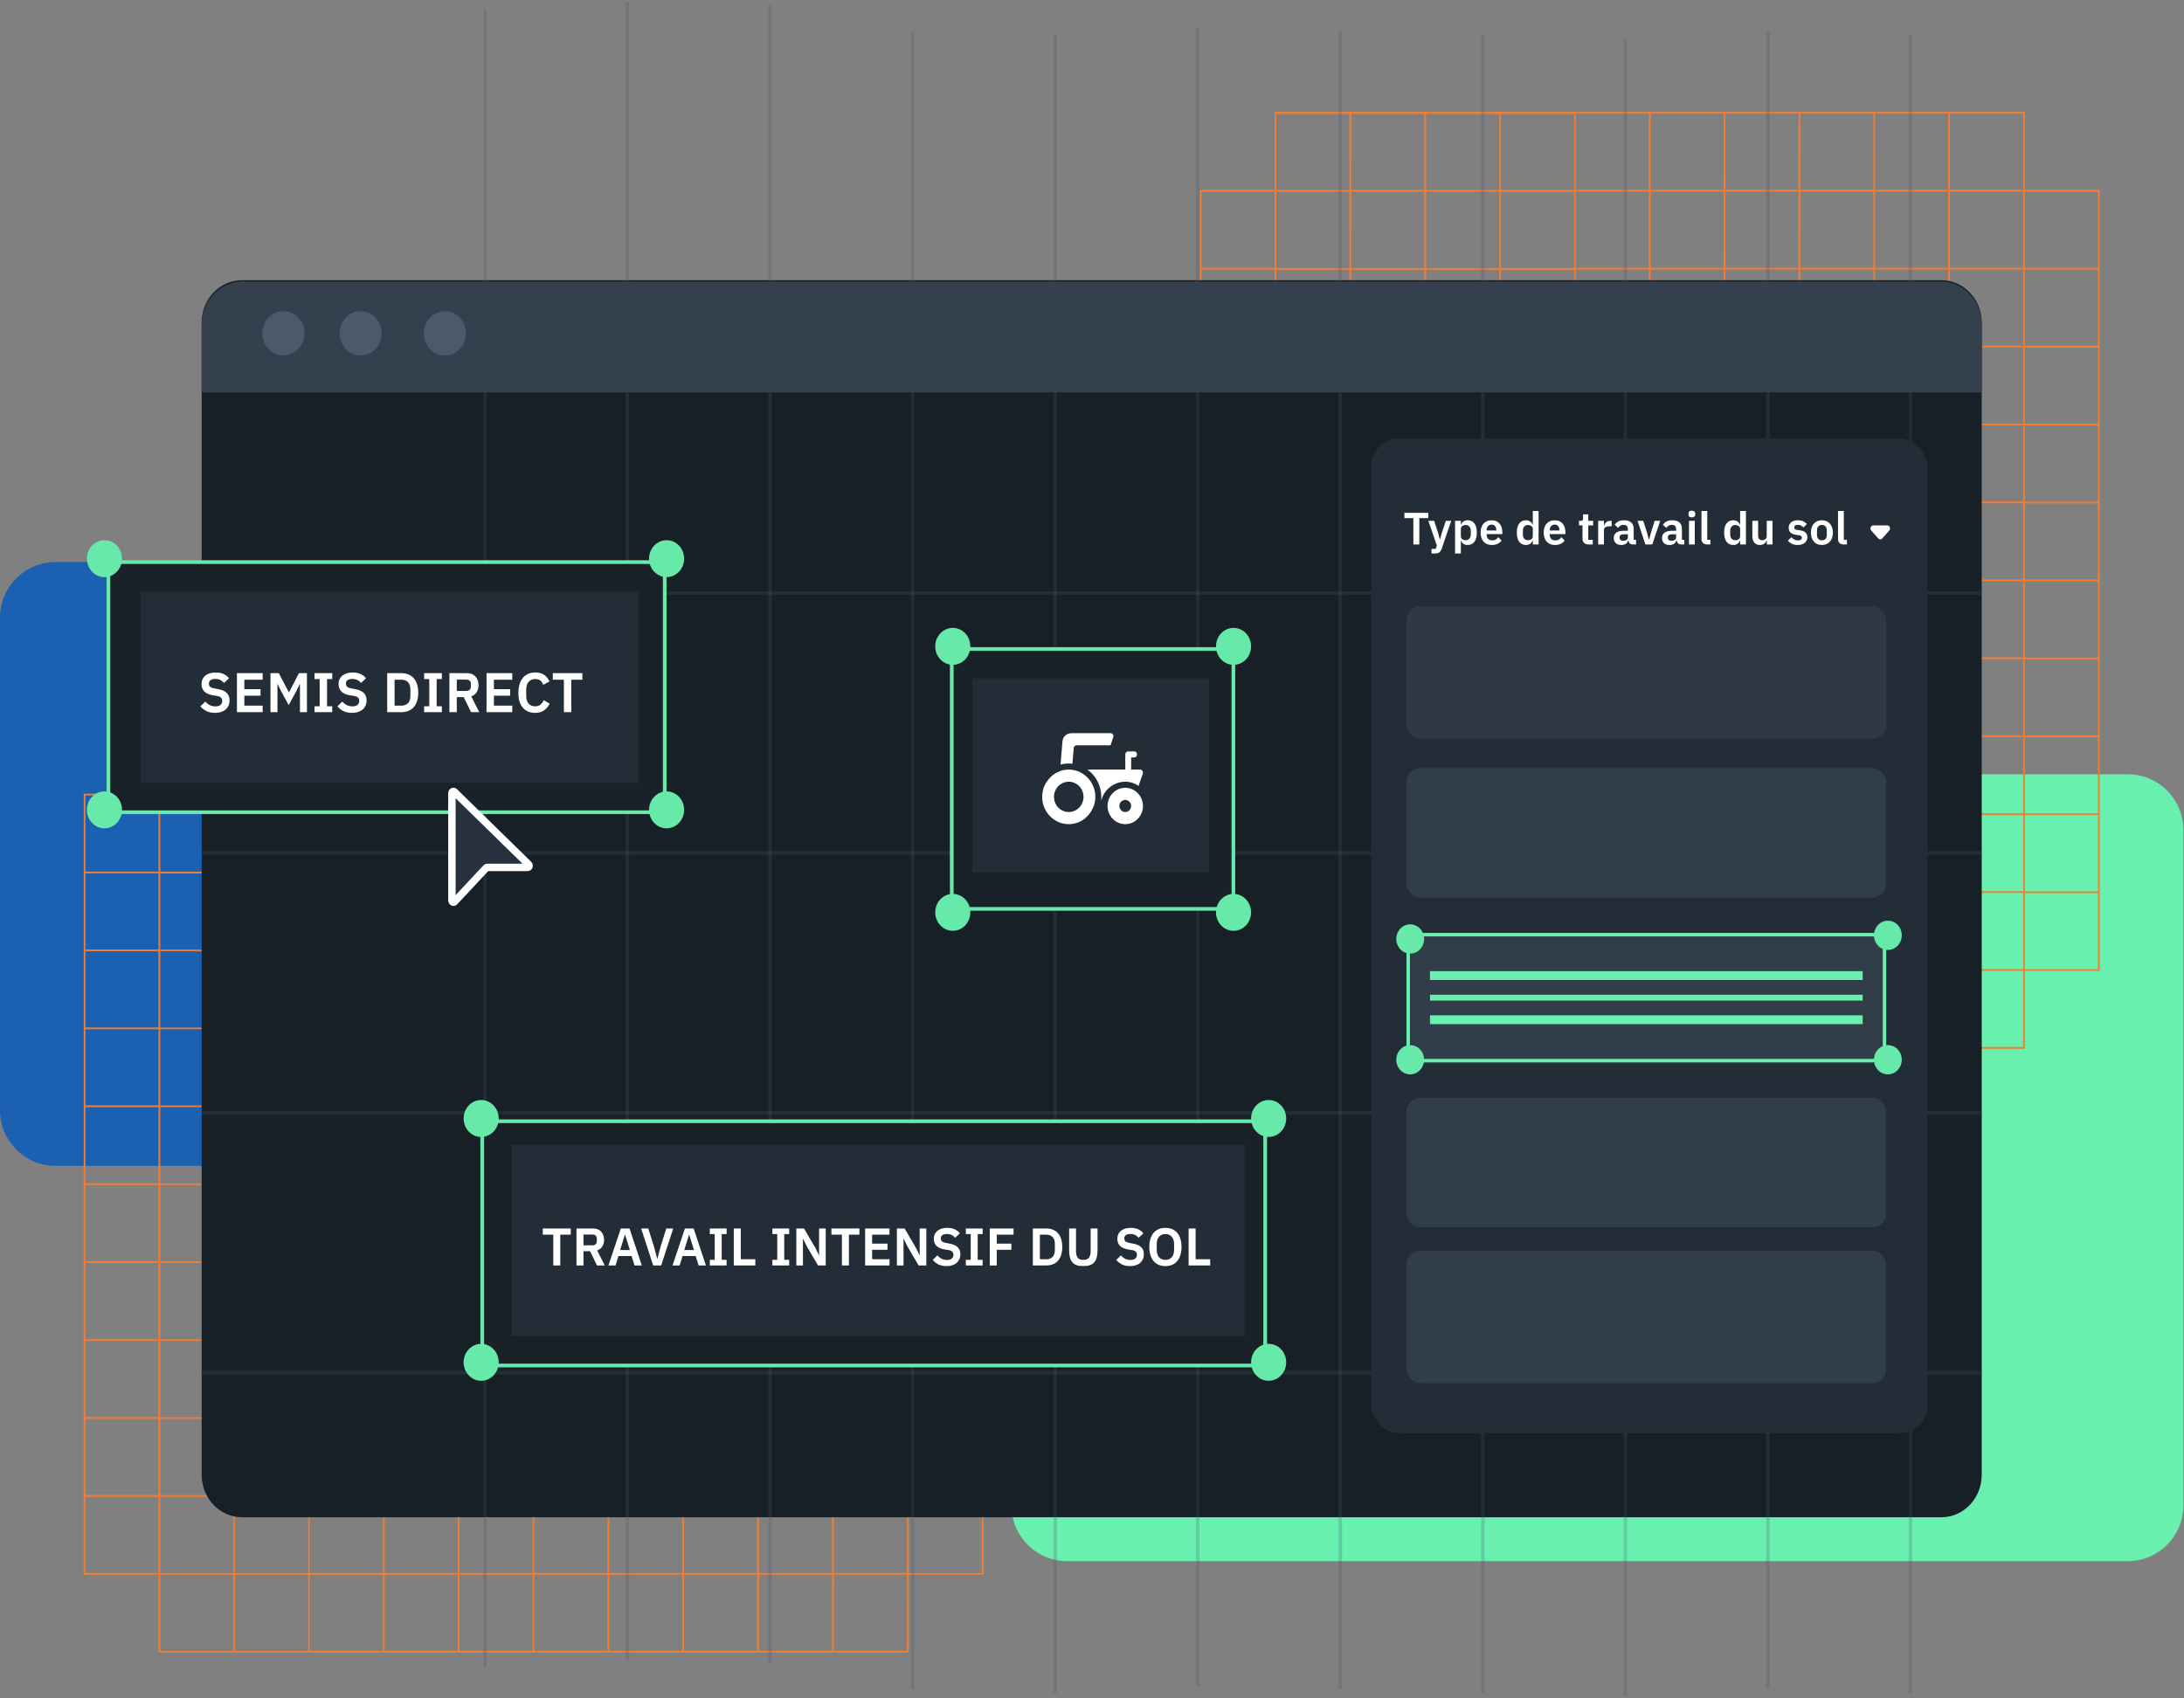 <?xml version="1.0" encoding="UTF-8"?>
<svg xmlns="http://www.w3.org/2000/svg" width="742" height="577" viewBox="0 0 742 577" fill="none">
  <rect x="0" y="0" width="742" height="577" fill="#808080" stroke="none"/>
  <g clip-path="url(#clip0_4985_92087)">
    <path d="M722.891 263.098H362.54C352.102 263.098 343.641 271.56 343.641 281.997V511.581C343.641 522.019 352.102 530.48 362.54 530.48H722.891C733.329 530.48 741.79 522.019 741.79 511.581V281.997C741.79 271.56 733.329 263.098 722.891 263.098Z" fill="#69F0AE"></path>
    <path d="M522.632 190.967H18.899C8.461 190.967 0 199.429 0 209.866V377.268C0 387.706 8.461 396.167 18.899 396.167H522.632C533.07 396.167 541.531 387.706 541.531 377.268V209.866C541.531 199.429 533.07 190.967 522.632 190.967Z" fill="#1B60B1"></path>
    <path d="M308.729 243.2H53.861V269.686H28.439V535.086H53.861V561.571H308.729V535.086H334.162V269.686H308.729V243.2ZM53.861 534.489H29.013V508.613H53.861V534.489ZM53.861 508.004H29.013V482.115H53.861V508.004ZM53.861 481.531H29.013V455.655H53.861V481.531ZM53.861 455.046H29.013V429.17H53.861V455.046ZM53.861 428.56H29.013V402.684H53.861V428.56ZM53.861 402.087H29.013V376.211H53.861V402.087ZM53.861 375.602H29.013V349.726H53.861V375.602ZM53.861 349.129H29.013V323.241H53.861V349.129ZM53.861 322.644H29.013V296.768H53.861V322.644ZM53.861 296.158H29.013V270.282H53.861V296.158ZM79.294 561.012H54.446V535.086H79.294V561.012ZM79.294 534.526H54.446V508.613H79.294V534.526ZM79.294 508.041H54.446V482.115H79.294V508.041ZM79.294 481.568H54.446V455.655H79.294V481.568ZM79.294 455.083H54.446V429.17H79.294V455.083ZM79.294 428.598H54.446V402.684H79.294V428.598ZM79.294 402.125H54.446V376.211H79.294V402.125ZM79.294 375.639H54.446V349.726H79.294V375.639ZM79.294 349.166H54.446V323.241H79.294V349.166ZM79.294 322.681H54.446V296.805H79.294V322.681ZM79.294 296.196H54.446V270.32H79.294V296.196ZM79.294 269.723H54.446V243.847H79.294V269.723ZM104.727 561.012H79.867V535.086H104.727V561.012ZM104.727 534.526H79.867V508.613H104.727V534.526ZM104.727 508.041H79.867V482.115H104.727V508.041ZM104.727 481.568H79.867V455.655H104.727V481.568ZM104.727 455.083H79.867V429.17H104.727V455.083ZM104.727 428.598H79.867V402.684H104.727V428.598ZM104.727 402.125H79.867V376.211H104.727V402.125ZM104.727 375.639H79.867V349.726H104.727V375.639ZM104.727 349.166H79.867V323.241H104.727V349.166ZM104.727 322.681H79.867V296.805H104.727V322.681ZM104.727 296.196H79.867V270.32H104.727V296.196ZM104.727 269.723H79.867V243.847H104.727V269.723ZM130.1 560.974H105.252V535.086H130.1V560.974ZM130.1 534.489H105.252V508.613H130.1V534.489ZM130.1 508.004H105.252V482.115H130.1V508.004ZM130.1 481.531H105.252V455.655H130.1V481.531ZM130.1 455.046H105.252V429.17H130.1V455.046ZM130.1 428.56H105.252V402.684H130.1V428.56ZM130.1 402.087H105.252V376.211H130.1V402.087ZM130.1 375.602H105.252V349.726H130.1V375.602ZM130.1 349.129H105.252V323.241H130.1V349.129ZM130.1 322.644H105.252V296.768H130.1V322.644ZM130.1 296.158H105.252V270.282H130.1V296.158ZM130.1 269.686H105.252V243.809H130.1V269.686ZM155.533 560.974H130.686V535.086H155.533V560.974ZM155.533 534.489H130.686V508.613H155.533V534.489ZM155.533 508.004H130.686V482.115H155.533V508.004ZM155.533 481.531H130.686V455.655H155.533V481.531ZM155.533 455.046H130.686V429.17H155.533V455.046ZM155.533 428.56H130.686V402.684H155.533V428.56ZM155.533 402.087H130.686V376.211H155.533V402.087ZM155.533 375.602H130.686V349.726H155.533V375.602ZM155.533 349.129H130.686V323.241H155.533V349.129ZM155.533 322.644H130.686V296.768H155.533V322.644ZM155.533 296.158H130.686V270.282H155.533V296.158ZM155.533 269.686H130.686V243.809H155.533V269.686ZM180.966 560.974H156.106V535.086H180.966V560.974ZM180.966 534.489H156.106V508.613H180.966V534.489ZM180.966 508.004H156.106V482.115H180.966V508.004ZM180.966 481.531H156.106V455.655H180.966V481.531ZM180.966 455.046H156.106V429.17H180.966V455.046ZM180.966 428.56H156.106V402.684H180.966V428.56ZM180.966 402.087H156.106V376.211H180.966V402.087ZM180.966 375.602H156.106V349.726H180.966V375.602ZM180.966 349.129H156.106V323.241H180.966V349.129ZM180.966 322.644H156.106V296.768H180.966V322.644ZM180.966 296.158H156.106V270.282H180.966V296.158ZM180.966 269.686H156.106V243.809H180.966V269.686ZM206.388 560.974H181.54V535.086H206.388V560.974ZM206.388 534.489H181.54V508.613H206.388V534.489ZM206.388 508.004H181.54V482.115H206.388V508.004ZM206.388 481.531H181.54V455.655H206.388V481.531ZM206.388 455.046H181.54V429.17H206.388V455.046ZM206.388 428.56H181.54V402.684H206.388V428.56ZM206.388 402.087H181.54V376.211H206.388V402.087ZM206.388 375.602H181.54V349.726H206.388V375.602ZM206.388 349.129H181.54V323.241H206.388V349.129ZM206.388 322.644H181.54V296.768H206.388V322.644ZM206.388 296.158H181.54V270.282H206.388V296.158ZM206.388 269.686H181.54V243.809H206.388V269.686ZM231.82 560.974H206.972V535.086H231.82V560.974ZM231.82 534.489H206.972V508.613H231.82V534.489ZM231.82 508.004H206.972V482.115H231.82V508.004ZM231.82 481.531H206.972V455.655H231.82V481.531ZM231.82 455.046H206.972V429.17H231.82V455.046ZM231.82 428.56H206.972V402.684H231.82V428.56ZM231.82 402.087H206.972V376.211H231.82V402.087ZM231.82 375.602H206.972V349.726H231.82V375.602ZM231.82 349.129H206.972V323.241H231.82V349.129ZM231.82 322.644H206.972V296.768H231.82V322.644ZM231.82 296.158H206.972V270.282H231.82V296.158ZM231.82 269.686H206.972V243.809H231.82V269.686ZM257.242 560.974H232.394V535.086H257.242V560.974ZM257.242 534.489H232.394V508.613H257.242V534.489ZM257.242 508.004H232.394V482.115H257.242V508.004ZM257.242 481.531H232.394V455.655H257.242V481.531ZM257.242 455.046H232.394V429.17H257.242V455.046ZM257.242 428.56H232.394V402.684H257.242V428.56ZM257.242 402.087H232.394V376.211H257.242V402.087ZM257.242 375.602H232.394V349.726H257.242V375.602ZM257.242 349.129H232.394V323.241H257.242V349.129ZM257.242 322.644H232.394V296.768H257.242V322.644ZM257.242 296.158H232.394V270.282H257.242V296.158ZM257.242 269.686H232.394V243.809H257.242V269.686ZM282.674 560.974H257.862V535.086H282.711L282.674 560.974ZM282.674 534.489H257.862V508.613H282.711L282.674 534.489ZM282.674 508.004H257.862V482.115H282.711L282.674 508.004ZM282.674 481.531H257.862V455.655H282.711L282.674 481.531ZM282.674 455.046H257.862V429.17H282.711L282.674 455.046ZM282.674 428.56H257.862V402.684H282.711L282.674 428.56ZM282.674 402.087H257.862V376.211H282.711L282.674 402.087ZM282.674 375.602H257.862V349.726H282.711L282.674 375.602ZM282.674 349.129H257.862V323.241H282.711L282.674 349.129ZM282.674 322.644H257.862V296.768H282.711L282.674 322.644ZM282.674 296.158H257.862V270.282H282.711L282.674 296.158ZM282.674 269.686H257.862V243.809H282.711L282.674 269.686ZM308.108 560.974H283.295V535.086H308.156L308.108 560.974ZM308.108 534.489H283.295V508.613H308.156L308.108 534.489ZM308.108 508.004H283.295V482.115H308.156L308.108 508.004ZM308.108 481.531H283.295V455.655H308.156L308.108 481.531ZM308.108 455.046H283.295V429.17H308.156L308.108 455.046ZM308.108 428.56H283.295V402.684H308.156L308.108 428.56ZM308.108 402.087H283.295V376.211H308.156L308.108 402.087ZM308.108 375.602H283.295V349.726H308.156L308.108 375.602ZM308.108 349.129H283.295V323.241H308.156L308.108 349.129ZM308.108 322.644H283.295V296.768H308.156L308.108 322.644ZM308.108 296.158H283.295V270.282H308.156L308.108 296.158ZM308.108 269.686H283.295V243.809H308.156L308.108 269.686ZM333.529 534.539H308.729V508.613H333.577L333.529 534.539ZM333.529 508.054H308.729V482.115H333.577L333.529 508.054ZM333.529 481.581H308.729V455.655H333.577L333.529 481.581ZM333.529 455.095H308.729V429.17H333.577L333.529 455.095ZM333.529 428.61H308.729V402.684H333.577L333.529 428.61ZM333.529 402.137H308.729V376.211H333.577L333.529 402.137ZM333.529 375.652H308.729V349.726H333.577L333.529 375.652ZM333.529 349.179H308.729V323.241H333.577L333.529 349.179ZM333.529 322.693H308.729V296.817H333.577L333.529 322.693ZM333.529 270.332V296.208H308.729V270.332H333.529Z" fill="#F27E30"></path>
    <path d="M687.931 64.485V38H433.061V64.485H407.629V329.898H433.061V356.371H687.931V329.898H713.351V64.485H687.931ZM433.072 329.339H408.226V303.463H433.072V329.339ZM433.072 302.866H408.226V276.99H433.072V302.866ZM433.072 276.38H408.226V250.504H433.072V276.38ZM433.072 249.895H408.226V224.019H433.072V249.895ZM433.072 223.422H408.226V197.534H433.072V223.422ZM433.072 196.937H408.226V171.061H433.072V196.937ZM433.072 170.452H408.226V144.576H433.072V170.452ZM433.072 143.979H408.226V118.103H433.072V143.979ZM433.072 117.493H408.226V91.617H433.072V117.493ZM433.072 91.02H408.226V65.132H433.072V91.02ZM458.505 355.874H433.61V329.898H458.469L458.505 355.874ZM458.505 329.388H433.61V303.512H458.469L458.505 329.388ZM458.505 302.916H433.61V276.99H458.469L458.505 302.916ZM458.505 276.43H433.61V250.554H458.469L458.505 276.43ZM458.505 249.945H433.61V224.069H458.469L458.505 249.945ZM458.505 223.472H433.61V197.583H458.469L458.505 223.472ZM458.505 196.987H433.61V171.111H458.469L458.505 196.987ZM458.505 170.501H433.61V144.625H458.469L458.505 170.501ZM458.505 144.028H433.61V118.152H458.469L458.505 144.028ZM458.505 117.543H433.61V91.667H458.469L458.505 117.543ZM458.505 91.07H433.61V65.182H458.469L458.505 91.07ZM458.505 64.585H433.61V38.709H458.469L458.505 64.585ZM483.925 355.874H459.078V329.898H483.925V355.874ZM483.925 329.388H459.078V303.512H483.925V329.388ZM483.925 302.916H459.078V276.99H483.925V302.916ZM483.925 276.43H459.078V250.554H483.925V276.43ZM483.925 249.945H459.078V224.069H483.925V249.945ZM483.925 223.472H459.078V197.583H483.925V223.472ZM483.925 196.987H459.078V171.111H483.925V196.987ZM483.925 170.501H459.078V144.625H483.925V170.501ZM483.925 144.028H459.078V118.152H483.925V144.028ZM483.925 117.543H459.078V91.667H483.925V117.543ZM483.925 91.07H459.078V65.182H483.925V91.07ZM483.925 64.585H459.078V38.709H483.925V64.585ZM509.357 355.874H484.51V329.898H509.357V355.874ZM509.357 329.388H484.51V303.512H509.357V329.388ZM509.357 302.916H484.51V276.99H509.357V302.916ZM509.357 276.43H484.51V250.554H509.357V276.43ZM509.357 249.945H484.51V224.069H509.357V249.945ZM509.357 223.472H484.51V197.583H509.357V223.472ZM509.357 196.987H484.51V171.111H509.357V196.987ZM509.357 170.501H484.51V144.625H509.357V170.501ZM509.357 144.028H484.51V118.152H509.357V144.028ZM509.357 117.543H484.51V91.667H509.357V117.543ZM509.357 91.07H484.51V65.182H509.357V91.07ZM509.357 64.585H484.51V38.709H509.357V64.585ZM534.777 355.874H509.93V329.898H534.777V355.874ZM534.777 329.388H509.93V303.512H534.777V329.388ZM534.777 302.916H509.93V276.99H534.777V302.916ZM534.777 276.43H509.93V250.554H534.777V276.43ZM534.777 249.945H509.93V224.069H534.777V249.945ZM534.777 223.472H509.93V197.583H534.777V223.472ZM534.777 196.987H509.93V171.111H534.777V196.987ZM534.777 170.501H509.93V144.625H534.777V170.501ZM534.777 144.028H509.93V118.152H534.777V144.028ZM534.777 117.543H509.93V91.667H534.777V117.543ZM534.777 91.07H509.93V65.182H534.777V91.07ZM534.777 64.585H509.93V38.709H534.777V64.585ZM560.173 355.774H535.326V329.898H560.173V355.774ZM560.173 329.289H535.326V303.413H560.173V329.289ZM560.173 302.816H535.326V276.99H560.173V302.816ZM560.173 276.331H535.326V250.455H560.173V276.331ZM560.173 249.845H535.326V223.969H560.173V249.845ZM560.173 223.372H535.326V197.484H560.173V223.372ZM560.173 196.887H535.326V171.011H560.173V196.887ZM560.173 170.402H535.326V144.526H560.173V170.402ZM560.173 143.929H535.326V118.053H560.173V143.929ZM560.173 117.444H535.326V91.567H560.173V117.444ZM560.173 90.971H535.326V65.082H560.173V90.971ZM560.173 64.485H535.326V38.609H560.173V64.485ZM585.605 355.774H560.77V329.898H585.629L585.605 355.774ZM585.605 329.289H560.77V303.413H585.629L585.605 329.289ZM585.605 302.816H560.77V276.99H585.629L585.605 302.816ZM585.605 276.331H560.77V250.455H585.629L585.605 276.331ZM585.605 249.845H560.77V223.969H585.629L585.605 249.845ZM585.605 223.372H560.77V197.484H585.629L585.605 223.372ZM585.605 196.887H560.77V171.011H585.629L585.605 196.887ZM585.605 170.402H560.77V144.526H585.629L585.605 170.402ZM585.605 143.929H560.77V118.053H585.629L585.605 143.929ZM585.605 117.444H560.77V91.567H585.629L585.605 117.444ZM585.605 90.971H560.77V65.082H585.629L585.605 90.971ZM585.605 64.485H560.77V38.609H585.629L585.605 64.485ZM611.025 355.774H586.202V329.898H611.049L611.025 355.774ZM611.025 329.289H586.202V303.413H611.049L611.025 329.289ZM611.025 302.816H586.202V276.99H611.049L611.025 302.816ZM611.025 276.331H586.202V250.455H611.049L611.025 276.331ZM611.025 249.845H586.202V223.969H611.049L611.025 249.845ZM611.025 223.372H586.202V197.484H611.049L611.025 223.372ZM611.025 196.887H586.202V171.011H611.049L611.025 196.887ZM611.025 170.402H586.202V144.526H611.049L611.025 170.402ZM611.025 143.929H586.202V118.053H611.049L611.025 143.929ZM611.025 117.444H586.202V91.567H611.049L611.025 117.444ZM611.025 90.971H586.202V65.082H611.049L611.025 90.971ZM611.025 64.485H586.202V38.609H611.049L611.025 64.485ZM636.458 355.774H611.635V329.898H636.482L636.458 355.774ZM636.458 329.289H611.635V303.413H636.482L636.458 329.289ZM636.458 302.816H611.635V276.99H636.482L636.458 302.816ZM636.458 276.331H611.635V250.455H636.482L636.458 276.331ZM636.458 249.845H611.635V223.969H636.482L636.458 249.845ZM636.458 223.372H611.635V197.484H636.482L636.458 223.372ZM636.458 196.887H611.635V171.011H636.482L636.458 196.887ZM636.458 170.402H611.635V144.526H636.482L636.458 170.402ZM636.458 143.929H611.635V118.053H636.482L636.458 143.929ZM636.458 117.444H611.635V91.567H636.482L636.458 117.444ZM636.458 90.971H611.635V65.082H636.482L636.458 90.971ZM636.458 64.485H611.635V38.609H636.482L636.458 64.485ZM661.89 355.774H637.031V329.898H661.89V355.774ZM661.89 329.289H637.031V303.413H661.89V329.289ZM661.89 302.816H637.031V276.99H661.89V302.816ZM661.89 276.331H637.031V250.455H661.89V276.331ZM661.89 249.845H637.031V223.969H661.89V249.845ZM661.89 223.372H637.031V197.484H661.89V223.372ZM661.89 196.887H637.031V171.011H661.89V196.887ZM661.89 170.402H637.031V144.526H661.89V170.402ZM661.89 143.929H637.031V118.053H661.89V143.929ZM661.89 117.444H637.031V91.567H661.89V117.444ZM661.89 90.971H637.031V65.082H661.89V90.971ZM661.89 64.485H637.031V38.609H661.89V64.485ZM687.334 355.774H662.487V329.898H687.334V355.774ZM687.334 329.289H662.487V303.413H687.334V329.289ZM687.334 302.816H662.487V276.99H687.334V302.816ZM687.334 276.331H662.487V250.455H687.334V276.331ZM687.334 249.845H662.487V223.969H687.334V249.845ZM687.334 223.372H662.487V197.484H687.334V223.372ZM687.334 196.887H662.487V171.011H687.334V196.887ZM687.334 170.402H662.487V144.526H687.334V170.402ZM687.334 143.929H662.487V118.053H687.334V143.929ZM687.334 117.444H662.487V91.567H687.334V117.444ZM687.334 90.971H662.487V65.082H687.334V90.971ZM687.334 64.485H662.487V38.609H687.334V64.485ZM712.766 329.339H687.931V303.463H712.778L712.766 329.339ZM712.766 302.866H687.931V276.99H712.778L712.766 302.866ZM712.766 276.38H687.931V250.504H712.778L712.766 276.38ZM712.766 249.895H687.931V224.019H712.778L712.766 249.895ZM712.766 223.422H687.931V197.534H712.778L712.766 223.422ZM712.766 196.937H687.931V171.061H712.778L712.766 196.937ZM712.766 170.452H687.931V144.576H712.778L712.766 170.452ZM712.766 143.979H687.931V118.103H712.778L712.766 143.979ZM712.766 117.493H687.931V91.617H712.778L712.766 117.493ZM712.766 91.02H687.931V65.132H712.778L712.766 91.02Z" fill="#F27E30"></path>
  </g>
  <path d="M659.568 95.207H82.224C74.65 95.207 68.51 101.667 68.51 109.635V501.129C68.51 509.097 74.65 515.557 82.224 515.557H659.568C667.142 515.557 673.282 509.097 673.282 501.129V109.635C673.282 101.667 667.142 95.207 659.568 95.207Z" fill="#172026"></path>
  <rect opacity="0.24" width="604.772" height="1.244" transform="matrix(-1 0 0 1 673.281 200.917)" fill="#4A5A6A"></rect>
  <rect opacity="0.24" width="604.772" height="1.244" transform="matrix(-1 0 0 1 673.281 289.215)" fill="#4A5A6A"></rect>
  <rect opacity="0.24" width="604.772" height="1.244" transform="matrix(-1 0 0 1 673.281 377.513)" fill="#4A5A6A"></rect>
  <rect opacity="0.24" width="604.772" height="1.244" transform="matrix(-1 0 0 1 673.281 465.812)" fill="#4A5A6A"></rect>
  <rect opacity="0.24" x="309.473" y="10.64" width="1.181" height="563.368" fill="#4A5A6A"></rect>
  <rect opacity="0.24" x="503.188" y="11.884" width="1.181" height="563.368" fill="#4A5A6A"></rect>
  <rect opacity="0.24" x="212.613" y="0.691" width="1.181" height="563.368" fill="#4A5A6A"></rect>
  <rect opacity="0.24" x="406.332" y="9.396" width="1.181" height="563.368" fill="#4A5A6A"></rect>
  <rect opacity="0.24" x="600.047" y="10.64" width="1.181" height="563.368" fill="#4A5A6A"></rect>
  <rect opacity="0.24" x="164.186" y="3.178" width="1.181" height="563.368" fill="#4A5A6A"></rect>
  <rect opacity="0.24" x="357.9" y="11.884" width="1.181" height="563.368" fill="#4A5A6A"></rect>
  <rect opacity="0.24" x="551.617" y="13.127" width="1.181" height="563.368" fill="#4A5A6A"></rect>
  <rect opacity="0.24" x="261.043" y="1.935" width="1.181" height="563.368" fill="#4A5A6A"></rect>
  <rect opacity="0.24" x="454.76" y="10.64" width="1.181" height="563.368" fill="#4A5A6A"></rect>
  <rect opacity="0.24" x="648.475" y="11.884" width="1.181" height="563.368" fill="#4A5A6A"></rect>
  <path d="M82.224 95.677H659.568C663.205 95.677 666.693 97.242 669.265 100.025C671.837 102.809 673.282 106.585 673.282 110.522V133.338H68.51V110.522C68.51 106.585 69.955 102.809 72.527 100.025C75.099 97.242 78.587 95.677 82.224 95.677Z" fill="#34404D"></path>
  <path d="M96.299 120.785C100.25 120.785 103.453 117.413 103.453 113.253C103.453 109.093 100.25 105.721 96.299 105.721C92.347 105.721 89.144 109.093 89.144 113.253C89.144 117.413 92.347 120.785 96.299 120.785Z" fill="#4A5A6A"></path>
  <path d="M122.529 120.785C126.48 120.785 129.683 117.413 129.683 113.253C129.683 109.093 126.48 105.721 122.529 105.721C118.578 105.721 115.375 109.093 115.375 113.253C115.375 117.413 118.578 120.785 122.529 120.785Z" fill="#4A5A6A"></path>
  <path d="M151.146 120.786C155.097 120.786 158.3 117.414 158.3 113.254C158.3 109.094 155.097 105.721 151.146 105.721C147.195 105.721 143.992 109.094 143.992 113.254C143.992 117.414 147.195 120.786 151.146 120.786Z" fill="#4A5A6A"></path>
  <path d="M419.034 220.532H323.357V308.83H419.034V220.532Z" fill="#192129" stroke="#67E9AA" stroke-width="1.26" stroke-miterlimit="10"></path>
  <path d="M410.765 230.481H330.443V296.394H410.765V230.481Z" fill="#222D38"></path>
  <path d="M363.1 261.501C362.057 261.501 361.053 261.687 360.13 262.016V262.058C359.247 262.367 358.444 262.82 357.701 263.356C357.701 263.356 354.872 265.595 354.349 268.549C354.329 268.57 354.329 268.591 354.329 268.632C354.213 268.99 354.068 269.878 354.068 270.775C354.068 275.886 358.123 280.049 363.1 280.049C363.925 280.049 364.834 279.902 365.188 279.781C365.208 279.781 365.248 279.781 365.268 279.76C367.276 279.386 370.339 277.425 371.57 273.866H371.61C371.951 272.898 372.132 271.867 372.132 270.775C372.132 265.688 368.086 261.501 363.1 261.501ZM363.1 275.927C360.33 275.927 358.083 273.619 358.083 270.775C358.083 267.931 360.33 265.623 363.1 265.623C365.87 265.623 368.118 267.931 368.118 270.775C368.118 273.619 365.87 275.927 363.1 275.927Z" fill="white"></path>
  <path d="M377.28 249.136H363.943C362.398 249.136 361.073 250.372 360.953 251.98L360.351 259.44L360.311 259.811C361.194 259.564 362.137 259.44 363.1 259.44C363.522 259.44 363.964 259.461 364.365 259.523V259.44L364.787 254.206C364.827 253.67 365.268 253.258 365.79 253.258H377.3L378.223 250.496C378.473 249.856 377.965 249.136 377.28 249.136Z" fill="white"></path>
  <path d="M388.017 271.99C387.984 271.745 387.567 270.789 387.034 270.073V270.052C386.753 269.723 386.452 269.414 386.111 269.125V269.104C385.067 268.218 383.722 267.682 382.297 267.682C378.985 267.682 376.276 270.465 376.276 273.865C376.276 277.266 378.985 280.048 382.297 280.048C385.609 280.048 388.319 277.266 388.319 273.865C388.319 273.121 388.141 272.284 388.017 271.99ZM382.297 275.926C381.193 275.926 380.29 274.999 380.29 273.865C380.29 272.732 381.193 271.804 382.297 271.804C383.401 271.804 384.304 272.732 384.304 273.865C384.304 274.999 383.401 275.926 382.297 275.926Z" fill="white"></path>
  <path d="M387.315 261.501H384.305V257.379H385.308C386.631 257.379 386.637 255.318 385.308 255.318H383.301C382.747 255.318 382.311 255.779 382.311 256.349V261.501H369.463C370.191 262.045 370.981 262.747 371.53 263.48H371.55C373.176 265.458 374.153 268.013 374.153 270.775C374.153 271.216 374.147 271.648 374.142 272.076C374.982 268.385 378.463 265.623 382.298 265.623C383.964 265.623 385.529 266.159 386.814 267.065L388.259 262.882C388.51 262.194 387.987 261.501 387.315 261.501Z" fill="white"></path>
  <path d="M323.7 225.907C326.992 225.907 329.662 223.097 329.662 219.63C329.662 216.164 326.992 213.354 323.7 213.354C320.407 213.354 317.738 216.164 317.738 219.63C317.738 223.097 320.407 225.907 323.7 225.907Z" fill="#67E9AA"></path>
  <path d="M419.089 225.907C422.381 225.907 425.05 223.097 425.05 219.63C425.05 216.164 422.381 213.354 419.089 213.354C415.796 213.354 413.127 216.164 413.127 219.63C413.127 223.097 415.796 225.907 419.089 225.907Z" fill="#67E9AA"></path>
  <path d="M419.089 316.294C422.381 316.294 425.05 313.483 425.05 310.017C425.05 306.55 422.381 303.74 419.089 303.74C415.796 303.74 413.127 306.55 413.127 310.017C413.127 313.483 415.796 316.294 419.089 316.294Z" fill="#67E9AA"></path>
  <path d="M323.7 316.294C326.993 316.294 329.662 313.483 329.662 310.017C329.662 306.55 326.993 303.74 323.7 303.74C320.407 303.74 317.738 306.55 317.738 310.017C317.738 313.483 320.407 316.294 323.7 316.294Z" fill="#67E9AA"></path>
  <path d="M225.836 191H36.836V276H225.836V191Z" fill="#192129" stroke="#67E9AA" stroke-width="1.26" stroke-miterlimit="10"></path>
  <path d="M216.836 201H47.836V266H216.836V201Z" fill="#222D38"></path>
  <path d="M35.491 196.105C38.783 196.105 41.453 193.295 41.453 189.829C41.453 186.362 38.783 183.552 35.491 183.552C32.198 183.552 29.529 186.362 29.529 189.829C29.529 193.295 32.198 196.105 35.491 196.105Z" fill="#67E9AA"></path>
  <path d="M226.469 196.105C229.762 196.105 232.431 193.295 232.431 189.829C232.431 186.362 229.762 183.552 226.469 183.552C223.177 183.552 220.508 186.362 220.508 189.829C220.508 193.295 223.177 196.105 226.469 196.105Z" fill="#67E9AA"></path>
  <path d="M226.469 281.468C229.762 281.468 232.431 278.658 232.431 275.192C232.431 271.725 229.762 268.915 226.469 268.915C223.177 268.915 220.508 271.725 220.508 275.192C220.508 278.658 223.177 281.468 226.469 281.468Z" fill="#67E9AA"></path>
  <path d="M35.491 281.468C38.783 281.468 41.453 278.658 41.453 275.192C41.453 271.725 38.783 268.915 35.491 268.915C32.198 268.915 29.529 271.725 29.529 275.192C29.529 278.658 32.198 281.468 35.491 281.468Z" fill="#67E9AA"></path>
  <path d="M429.836 381H163.836V464H429.836V381Z" fill="#192129" stroke="#67E9AA" stroke-width="1.26" stroke-miterlimit="10"></path>
  <path d="M422.836 389H173.836V454H422.836V389Z" fill="#222D38"></path>
  <path d="M190.346 419.542V430H187.97V419.542H184.406V417.436H193.91V419.542H190.346ZM198.232 430H195.856V417.436H201.526C202.102 417.436 202.618 417.526 203.074 417.706C203.53 417.886 203.914 418.15 204.226 418.498C204.55 418.834 204.796 419.242 204.964 419.722C205.144 420.202 205.234 420.736 205.234 421.324C205.234 422.188 205.036 422.932 204.64 423.556C204.256 424.18 203.674 424.624 202.894 424.888L205.468 430H202.822L200.482 425.158H198.232V430ZM201.292 423.16C201.748 423.16 202.108 423.04 202.372 422.8C202.636 422.548 202.768 422.194 202.768 421.738V420.91C202.768 420.454 202.636 420.106 202.372 419.866C202.108 419.626 201.748 419.506 201.292 419.506H198.232V423.16H201.292ZM215.585 430L214.577 426.796H210.113L209.123 430H206.711L210.923 417.436H213.875L218.051 430H215.585ZM212.381 419.596H212.291L210.689 424.762H214.001L212.381 419.596ZM221.922 430L217.818 417.436H220.248L222.174 423.556L223.29 427.732H223.344L224.442 423.556L226.368 417.436H228.726L224.622 430H221.922ZM237.364 430L236.356 426.796H231.892L230.902 430H228.49L232.702 417.436H235.654L239.83 430H237.364ZM234.16 419.596H234.07L232.468 424.762H235.78L234.16 419.596ZM241.16 430V428.092H242.816V419.344H241.16V417.436H246.866V419.344H245.192V428.092H246.866V430H241.16ZM249.293 430V417.436H251.669V427.894H256.619V430H249.293ZM262.412 430V428.092H264.068V419.344H262.412V417.436H268.118V419.344H266.444V428.092H268.118V430H262.412ZM274.145 423.556L272.849 420.946H272.795V430H270.545V417.436H273.155L276.935 423.88L278.231 426.49H278.285V417.436H280.535V430H277.925L274.145 423.556ZM288.415 419.542V430H286.039V419.542H282.475V417.436H291.979V419.542H288.415ZM293.924 430V417.436H302.204V419.542H296.3V422.584H301.52V424.69H296.3V427.894H302.204V430H293.924ZM308.317 423.556L307.021 420.946H306.967V430H304.717V417.436H307.327L311.107 423.88L312.403 426.49H312.457V417.436H314.707V430H312.097L308.317 423.556ZM321.561 430.216C320.481 430.216 319.563 430.024 318.807 429.64C318.063 429.256 317.421 428.752 316.881 428.128L318.483 426.58C318.915 427.084 319.395 427.468 319.923 427.732C320.463 427.996 321.057 428.128 321.705 428.128C322.437 428.128 322.989 427.972 323.361 427.66C323.733 427.336 323.919 426.904 323.919 426.364C323.919 425.944 323.799 425.602 323.559 425.338C323.319 425.074 322.869 424.882 322.209 424.762L321.021 424.582C318.513 424.186 317.259 422.968 317.259 420.928C317.259 420.364 317.361 419.854 317.565 419.398C317.781 418.942 318.087 418.552 318.483 418.228C318.879 417.904 319.353 417.658 319.905 417.49C320.469 417.31 321.105 417.22 321.813 417.22C322.761 417.22 323.589 417.376 324.297 417.688C325.005 418 325.611 418.462 326.115 419.074L324.495 420.604C324.183 420.22 323.805 419.908 323.361 419.668C322.917 419.428 322.359 419.308 321.687 419.308C321.003 419.308 320.487 419.44 320.139 419.704C319.803 419.956 319.635 420.316 319.635 420.784C319.635 421.264 319.773 421.618 320.049 421.846C320.325 422.074 320.769 422.242 321.381 422.35L322.551 422.566C323.823 422.794 324.759 423.202 325.359 423.79C325.971 424.366 326.277 425.176 326.277 426.22C326.277 426.82 326.169 427.366 325.953 427.858C325.749 428.338 325.443 428.758 325.035 429.118C324.639 429.466 324.147 429.736 323.559 429.928C322.983 430.12 322.317 430.216 321.561 430.216ZM328.137 430V428.092H329.793V419.344H328.137V417.436H333.843V419.344H332.169V428.092H333.843V430H328.137ZM336.27 430V417.436H344.352V419.542H338.646V422.584H343.614V424.69H338.646V430H336.27ZM350.913 417.436H355.485C356.301 417.436 357.039 417.568 357.699 417.832C358.371 418.096 358.941 418.492 359.409 419.02C359.889 419.536 360.255 420.19 360.507 420.982C360.771 421.762 360.903 422.674 360.903 423.718C360.903 424.762 360.771 425.68 360.507 426.472C360.255 427.252 359.889 427.906 359.409 428.434C358.941 428.95 358.371 429.34 357.699 429.604C357.039 429.868 356.301 430 355.485 430H350.913V417.436ZM355.485 427.894C356.373 427.894 357.075 427.636 357.591 427.12C358.119 426.592 358.383 425.788 358.383 424.708V422.728C358.383 421.648 358.119 420.85 357.591 420.334C357.075 419.806 356.373 419.542 355.485 419.542H353.289V427.894H355.485ZM365.573 417.436V425.158C365.573 426.142 365.759 426.88 366.131 427.372C366.515 427.864 367.157 428.11 368.057 428.11C368.957 428.11 369.593 427.864 369.965 427.372C370.349 426.88 370.541 426.142 370.541 425.158V417.436H372.881V424.852C372.881 425.776 372.791 426.574 372.611 427.246C372.443 427.918 372.167 428.476 371.783 428.92C371.399 429.364 370.895 429.694 370.271 429.91C369.659 430.114 368.915 430.216 368.039 430.216C367.151 430.216 366.401 430.114 365.789 429.91C365.189 429.694 364.697 429.364 364.313 428.92C363.929 428.476 363.653 427.918 363.485 427.246C363.317 426.574 363.233 425.776 363.233 424.852V417.436H365.573ZM383.91 430.216C382.83 430.216 381.912 430.024 381.156 429.64C380.412 429.256 379.77 428.752 379.23 428.128L380.832 426.58C381.264 427.084 381.744 427.468 382.272 427.732C382.812 427.996 383.406 428.128 384.054 428.128C384.786 428.128 385.338 427.972 385.71 427.66C386.082 427.336 386.268 426.904 386.268 426.364C386.268 425.944 386.148 425.602 385.908 425.338C385.668 425.074 385.218 424.882 384.558 424.762L383.37 424.582C380.862 424.186 379.608 422.968 379.608 420.928C379.608 420.364 379.71 419.854 379.914 419.398C380.13 418.942 380.436 418.552 380.832 418.228C381.228 417.904 381.702 417.658 382.254 417.49C382.818 417.31 383.454 417.22 384.162 417.22C385.11 417.22 385.938 417.376 386.646 417.688C387.354 418 387.96 418.462 388.464 419.074L386.844 420.604C386.532 420.22 386.154 419.908 385.71 419.668C385.266 419.428 384.708 419.308 384.036 419.308C383.352 419.308 382.836 419.44 382.488 419.704C382.152 419.956 381.984 420.316 381.984 420.784C381.984 421.264 382.122 421.618 382.398 421.846C382.674 422.074 383.118 422.242 383.73 422.35L384.9 422.566C386.172 422.794 387.108 423.202 387.708 423.79C388.32 424.366 388.626 425.176 388.626 426.22C388.626 426.82 388.518 427.366 388.302 427.858C388.098 428.338 387.792 428.758 387.384 429.118C386.988 429.466 386.496 429.736 385.908 429.928C385.332 430.12 384.666 430.216 383.91 430.216ZM395.94 430.216C395.112 430.216 394.362 430.078 393.69 429.802C393.018 429.526 392.442 429.112 391.962 428.56C391.494 428.008 391.128 427.33 390.864 426.526C390.6 425.722 390.468 424.786 390.468 423.718C390.468 422.662 390.6 421.732 390.864 420.928C391.128 420.112 391.494 419.428 391.962 418.876C392.442 418.324 393.018 417.91 393.69 417.634C394.362 417.358 395.112 417.22 395.94 417.22C396.768 417.22 397.518 417.358 398.19 417.634C398.862 417.91 399.438 418.324 399.918 418.876C400.398 419.428 400.764 420.112 401.016 420.928C401.28 421.732 401.412 422.662 401.412 423.718C401.412 424.786 401.28 425.722 401.016 426.526C400.764 427.33 400.398 428.008 399.918 428.56C399.438 429.112 398.862 429.526 398.19 429.802C397.518 430.078 396.768 430.216 395.94 430.216ZM395.94 428.11C396.84 428.11 397.554 427.81 398.082 427.21C398.622 426.61 398.892 425.77 398.892 424.69V422.746C398.892 421.666 398.622 420.826 398.082 420.226C397.554 419.626 396.84 419.326 395.94 419.326C395.04 419.326 394.32 419.626 393.78 420.226C393.252 420.826 392.988 421.666 392.988 422.746V424.69C392.988 425.77 393.252 426.61 393.78 427.21C394.32 427.81 395.04 428.11 395.94 428.11ZM403.823 430V417.436H406.199V427.894H411.149V430H403.823Z" fill="white"></path>
  <path d="M163.469 386.336C166.762 386.336 169.431 383.526 169.431 380.059C169.431 376.593 166.762 373.782 163.469 373.782C160.177 373.782 157.508 376.593 157.508 380.059C157.508 383.526 160.177 386.336 163.469 386.336Z" fill="#67E9AA"></path>
  <path d="M431.014 386.336C434.307 386.336 436.976 383.525 436.976 380.059C436.976 376.592 434.307 373.782 431.014 373.782C427.722 373.782 425.053 376.592 425.053 380.059C425.053 383.525 427.722 386.336 431.014 386.336Z" fill="#67E9AA"></path>
  <path d="M431.014 469.192C434.307 469.192 436.976 466.381 436.976 462.915C436.976 459.448 434.307 456.638 431.014 456.638C427.722 456.638 425.053 459.448 425.053 462.915C425.053 466.381 427.722 469.192 431.014 469.192Z" fill="#67E9AA"></path>
  <path d="M163.469 469.192C166.762 469.192 169.431 466.381 169.431 462.915C169.431 459.448 166.762 456.638 163.469 456.638C160.177 456.638 157.508 459.448 157.508 462.915C157.508 466.381 160.177 469.192 163.469 469.192Z" fill="#67E9AA"></path>
  <path d="M153.531 269.476V306.014C153.535 306.125 153.566 306.233 153.622 306.325C153.678 306.417 153.756 306.489 153.847 306.532C153.937 306.576 154.037 306.589 154.135 306.571C154.232 306.553 154.323 306.504 154.396 306.43L165.166 294.909C165.257 294.803 165.381 294.743 165.512 294.74H179.256C179.359 294.739 179.46 294.704 179.544 294.638C179.629 294.572 179.694 294.478 179.73 294.37C179.766 294.261 179.772 294.143 179.748 294.03C179.723 293.918 179.668 293.816 179.59 293.74L154.373 269.06C154.3 268.988 154.212 268.942 154.116 268.925C154.021 268.908 153.924 268.923 153.835 268.966C153.747 269.01 153.671 269.081 153.617 269.171C153.564 269.261 153.534 269.367 153.531 269.476Z" fill="#26313D" stroke="white" stroke-width="2.519" stroke-miterlimit="10"></path>
  <rect x="465.836" y="149" width="189" height="338" rx="9.464" fill="#222D38"></rect>
  <rect x="477.836" y="261" width="163" height="44" rx="4.732" fill="#313D49"></rect>
  <rect x="477.836" y="373" width="163" height="44" rx="4.732" fill="#313D49"></rect>
  <rect x="477.836" y="425" width="163" height="45" rx="4.732" fill="#313D49"></rect>
  <path d="M482.208 176.065V185H480.178V176.065H477.132V174.265H485.253V176.065H482.208ZM491.202 176.972H493.048L489.818 186.43C489.716 186.717 489.598 186.963 489.465 187.168C489.342 187.384 489.193 187.558 489.019 187.691C488.844 187.825 488.634 187.922 488.388 187.984C488.142 188.045 487.855 188.076 487.527 188.076H486.343V186.507H487.788L488.157 185.384L485.282 176.972H487.235L488.634 181.217L489.157 183.247H489.249L489.803 181.217L491.202 176.972ZM494.346 176.972H496.315V178.295H496.376C496.52 177.833 496.792 177.469 497.191 177.203C497.591 176.926 498.058 176.788 498.591 176.788C499.616 176.788 500.395 177.151 500.928 177.879C501.472 178.597 501.744 179.628 501.744 180.971C501.744 182.324 501.472 183.365 500.928 184.093C500.395 184.821 499.616 185.185 498.591 185.185C498.058 185.185 497.591 185.046 497.191 184.769C496.802 184.492 496.53 184.123 496.376 183.662H496.315V188.076H494.346V176.972ZM497.96 183.554C498.473 183.554 498.888 183.385 499.206 183.047C499.524 182.709 499.683 182.252 499.683 181.678V180.294C499.683 179.72 499.524 179.264 499.206 178.925C498.888 178.577 498.473 178.402 497.96 178.402C497.489 178.402 497.094 178.52 496.776 178.756C496.469 178.992 496.315 179.305 496.315 179.694V182.247C496.315 182.667 496.469 182.99 496.776 183.216C497.094 183.442 497.489 183.554 497.96 183.554ZM506.813 185.185C506.218 185.185 505.685 185.087 505.213 184.892C504.752 184.687 504.357 184.405 504.029 184.046C503.711 183.677 503.465 183.237 503.291 182.724C503.117 182.201 503.029 181.617 503.029 180.971C503.029 180.335 503.111 179.761 503.276 179.248C503.45 178.736 503.696 178.3 504.014 177.941C504.332 177.572 504.721 177.29 505.183 177.095C505.644 176.89 506.167 176.788 506.751 176.788C507.377 176.788 507.92 176.895 508.381 177.11C508.843 177.326 509.222 177.618 509.519 177.987C509.817 178.356 510.037 178.787 510.181 179.279C510.335 179.761 510.411 180.279 510.411 180.832V181.478H505.075V181.678C505.075 182.263 505.239 182.734 505.567 183.093C505.895 183.442 506.382 183.616 507.028 183.616C507.52 183.616 507.92 183.513 508.228 183.308C508.545 183.103 508.827 182.842 509.073 182.524L510.135 183.708C509.807 184.17 509.355 184.533 508.781 184.8C508.217 185.056 507.561 185.185 506.813 185.185ZM506.782 178.264C506.259 178.264 505.844 178.438 505.536 178.787C505.229 179.135 505.075 179.587 505.075 180.14V180.263H508.366V180.125C508.366 179.571 508.228 179.125 507.951 178.787C507.684 178.438 507.295 178.264 506.782 178.264ZM520.761 183.662H520.684C520.54 184.123 520.269 184.492 519.869 184.769C519.469 185.046 519.002 185.185 518.469 185.185C517.454 185.185 516.675 184.821 516.132 184.093C515.599 183.365 515.332 182.324 515.332 180.971C515.332 179.628 515.599 178.597 516.132 177.879C516.675 177.151 517.454 176.788 518.469 176.788C519.002 176.788 519.469 176.926 519.869 177.203C520.269 177.469 520.54 177.833 520.684 178.295H520.761V173.619H522.729V185H520.761V183.662ZM519.1 183.554C519.571 183.554 519.966 183.442 520.284 183.216C520.602 182.99 520.761 182.667 520.761 182.247V179.694C520.761 179.305 520.602 178.992 520.284 178.756C519.966 178.52 519.571 178.402 519.1 178.402C518.587 178.402 518.172 178.577 517.854 178.925C517.547 179.264 517.393 179.72 517.393 180.294V181.678C517.393 182.252 517.547 182.709 517.854 183.047C518.172 183.385 518.587 183.554 519.1 183.554ZM528.244 185.185C527.65 185.185 527.117 185.087 526.645 184.892C526.184 184.687 525.789 184.405 525.461 184.046C525.143 183.677 524.897 183.237 524.723 182.724C524.548 182.201 524.461 181.617 524.461 180.971C524.461 180.335 524.543 179.761 524.707 179.248C524.882 178.736 525.128 178.3 525.445 177.941C525.763 177.572 526.153 177.29 526.614 177.095C527.076 176.89 527.598 176.788 528.183 176.788C528.808 176.788 529.352 176.895 529.813 177.11C530.274 177.326 530.654 177.618 530.951 177.987C531.248 178.356 531.469 178.787 531.612 179.279C531.766 179.761 531.843 180.279 531.843 180.832V181.478H526.507V181.678C526.507 182.263 526.671 182.734 526.999 183.093C527.327 183.442 527.814 183.616 528.46 183.616C528.952 183.616 529.352 183.513 529.659 183.308C529.977 183.103 530.259 182.842 530.505 182.524L531.566 183.708C531.238 184.17 530.787 184.533 530.213 184.8C529.649 185.056 528.993 185.185 528.244 185.185ZM528.214 178.264C527.691 178.264 527.276 178.438 526.968 178.787C526.66 179.135 526.507 179.587 526.507 180.14V180.263H529.798V180.125C529.798 179.571 529.659 179.125 529.382 178.787C529.116 178.438 528.726 178.264 528.214 178.264ZM539.716 185C539.04 185 538.522 184.826 538.163 184.477C537.815 184.118 537.64 183.611 537.64 182.955V178.541H536.456V176.972H537.071C537.369 176.972 537.568 176.905 537.671 176.772C537.784 176.629 537.84 176.418 537.84 176.142V174.773H539.609V176.972H541.254V178.541H539.609V183.431H541.131V185H539.716ZM542.962 185V176.972H544.93V178.633H545.007C545.058 178.418 545.135 178.213 545.238 178.018C545.351 177.813 545.494 177.633 545.669 177.48C545.843 177.326 546.048 177.203 546.284 177.11C546.53 177.018 546.812 176.972 547.13 176.972H547.56V178.833H546.945C546.279 178.833 545.776 178.93 545.438 179.125C545.1 179.32 544.93 179.638 544.93 180.079V185H542.962ZM554.74 185C554.309 185 553.966 184.877 553.709 184.631C553.463 184.375 553.309 184.036 553.248 183.616H553.156C553.022 184.139 552.751 184.533 552.341 184.8C551.93 185.056 551.423 185.185 550.818 185.185C549.998 185.185 549.367 184.969 548.926 184.539C548.486 184.108 548.265 183.534 548.265 182.816C548.265 181.986 548.562 181.371 549.157 180.971C549.752 180.561 550.598 180.355 551.695 180.355H553.063V179.771C553.063 179.32 552.945 178.971 552.71 178.725C552.474 178.479 552.095 178.356 551.572 178.356C551.11 178.356 550.736 178.459 550.449 178.664C550.172 178.859 549.936 179.094 549.741 179.371L548.573 178.325C548.87 177.864 549.265 177.495 549.757 177.218C550.249 176.931 550.9 176.788 551.71 176.788C552.797 176.788 553.622 177.034 554.186 177.526C554.75 178.018 555.032 178.725 555.032 179.648V183.431H555.832V185H554.74ZM551.479 183.754C551.92 183.754 552.294 183.657 552.602 183.462C552.91 183.267 553.063 182.98 553.063 182.601V181.54H551.802C550.777 181.54 550.264 181.868 550.264 182.524V182.785C550.264 183.113 550.367 183.36 550.572 183.524C550.787 183.677 551.09 183.754 551.479 183.754ZM559.012 185L556.336 176.972H558.274L559.397 180.432L560.181 183.293H560.289L561.073 180.432L562.165 176.972H564.041L561.35 185H559.012ZM571.125 185C570.695 185 570.351 184.877 570.095 184.631C569.849 184.375 569.695 184.036 569.633 183.616H569.541C569.408 184.139 569.136 184.533 568.726 184.8C568.316 185.056 567.808 185.185 567.203 185.185C566.383 185.185 565.753 184.969 565.312 184.539C564.871 184.108 564.651 183.534 564.651 182.816C564.651 181.986 564.948 181.371 565.543 180.971C566.137 180.561 566.983 180.355 568.08 180.355H569.449V179.771C569.449 179.32 569.331 178.971 569.095 178.725C568.859 178.479 568.48 178.356 567.957 178.356C567.496 178.356 567.121 178.459 566.834 178.664C566.558 178.859 566.322 179.094 566.127 179.371L564.958 178.325C565.255 177.864 565.65 177.495 566.142 177.218C566.634 176.931 567.285 176.788 568.095 176.788C569.182 176.788 570.008 177.034 570.571 177.526C571.135 178.018 571.417 178.725 571.417 179.648V183.431H572.217V185H571.125ZM567.865 183.754C568.306 183.754 568.68 183.657 568.987 183.462C569.295 183.267 569.449 182.98 569.449 182.601V181.54H568.188C567.162 181.54 566.65 181.868 566.65 182.524V182.785C566.65 183.113 566.752 183.36 566.957 183.524C567.173 183.677 567.475 183.754 567.865 183.754ZM574.795 175.803C574.384 175.803 574.087 175.711 573.903 175.526C573.728 175.342 573.641 175.106 573.641 174.819V174.511C573.641 174.224 573.728 173.989 573.903 173.804C574.087 173.619 574.384 173.527 574.795 173.527C575.194 173.527 575.487 173.619 575.671 173.804C575.856 173.989 575.948 174.224 575.948 174.511V174.819C575.948 175.106 575.856 175.342 575.671 175.526C575.487 175.711 575.194 175.803 574.795 175.803ZM573.81 176.972H575.779V185H573.81V176.972ZM580.029 185C579.352 185 578.855 184.831 578.537 184.492C578.219 184.154 578.061 183.677 578.061 183.062V173.619H580.029V183.431H581.09V185H580.029ZM591.199 183.662H591.122C590.978 184.123 590.706 184.492 590.307 184.769C589.907 185.046 589.44 185.185 588.907 185.185C587.892 185.185 587.113 184.821 586.569 184.093C586.036 183.365 585.77 182.324 585.77 180.971C585.77 179.628 586.036 178.597 586.569 177.879C587.113 177.151 587.892 176.788 588.907 176.788C589.44 176.788 589.907 176.926 590.307 177.203C590.706 177.469 590.978 177.833 591.122 178.295H591.199V173.619H593.167V185H591.199V183.662ZM589.538 183.554C590.009 183.554 590.404 183.442 590.722 183.216C591.04 182.99 591.199 182.667 591.199 182.247V179.694C591.199 179.305 591.04 178.992 590.722 178.756C590.404 178.52 590.009 178.402 589.538 178.402C589.025 178.402 588.61 178.577 588.292 178.925C587.984 179.264 587.831 179.72 587.831 180.294V181.678C587.831 182.252 587.984 182.709 588.292 183.047C588.61 183.385 589.025 183.554 589.538 183.554ZM600.236 183.662H600.159C600.087 183.867 599.989 184.062 599.866 184.246C599.754 184.421 599.605 184.58 599.42 184.723C599.246 184.867 599.031 184.979 598.774 185.062C598.528 185.144 598.241 185.185 597.913 185.185C597.083 185.185 596.447 184.913 596.006 184.369C595.565 183.826 595.345 183.052 595.345 182.047V176.972H597.313V181.847C597.313 182.401 597.421 182.826 597.636 183.124C597.852 183.411 598.195 183.554 598.667 183.554C598.862 183.554 599.051 183.529 599.236 183.477C599.431 183.426 599.6 183.349 599.743 183.247C599.887 183.134 600.005 183.001 600.097 182.847C600.189 182.683 600.236 182.493 600.236 182.278V176.972H602.204V185H600.236V183.662ZM610.743 185.185C609.974 185.185 609.328 185.056 608.805 184.8C608.282 184.533 607.821 184.17 607.421 183.708L608.621 182.539C608.918 182.878 609.241 183.144 609.589 183.339C609.948 183.534 610.358 183.631 610.82 183.631C611.291 183.631 611.63 183.549 611.835 183.385C612.05 183.221 612.158 182.996 612.158 182.709C612.158 182.473 612.081 182.288 611.927 182.155C611.783 182.011 611.532 181.914 611.173 181.863L610.374 181.755C609.502 181.642 608.836 181.396 608.374 181.017C607.923 180.627 607.698 180.063 607.698 179.325C607.698 178.935 607.77 178.587 607.913 178.279C608.057 177.961 608.262 177.695 608.528 177.48C608.795 177.254 609.113 177.085 609.482 176.972C609.861 176.849 610.281 176.788 610.743 176.788C611.132 176.788 611.476 176.818 611.773 176.88C612.081 176.931 612.358 177.013 612.604 177.126C612.85 177.228 613.075 177.362 613.28 177.526C613.485 177.68 613.685 177.854 613.88 178.049L612.727 179.202C612.491 178.956 612.209 178.751 611.881 178.587C611.553 178.423 611.194 178.341 610.804 178.341C610.374 178.341 610.061 178.418 609.866 178.572C609.682 178.725 609.589 178.925 609.589 179.171C609.589 179.438 609.666 179.643 609.82 179.786C609.984 179.92 610.256 180.017 610.635 180.079L611.45 180.186C613.183 180.432 614.049 181.222 614.049 182.555C614.049 182.944 613.967 183.303 613.803 183.631C613.65 183.949 613.429 184.226 613.142 184.462C612.855 184.687 612.506 184.867 612.096 185C611.696 185.123 611.245 185.185 610.743 185.185ZM618.971 185.185C618.397 185.185 617.879 185.087 617.418 184.892C616.967 184.698 616.577 184.416 616.249 184.046C615.931 183.677 615.685 183.237 615.511 182.724C615.336 182.201 615.249 181.617 615.249 180.971C615.249 180.325 615.336 179.745 615.511 179.233C615.685 178.72 615.931 178.284 616.249 177.926C616.577 177.556 616.967 177.275 617.418 177.08C617.879 176.885 618.397 176.788 618.971 176.788C619.545 176.788 620.063 176.885 620.524 177.08C620.986 177.275 621.375 177.556 621.693 177.926C622.021 178.284 622.272 178.72 622.447 179.233C622.621 179.745 622.708 180.325 622.708 180.971C622.708 181.617 622.621 182.201 622.447 182.724C622.272 183.237 622.021 183.677 621.693 184.046C621.375 184.416 620.986 184.698 620.524 184.892C620.063 185.087 619.545 185.185 618.971 185.185ZM618.971 183.6C619.494 183.6 619.904 183.442 620.201 183.124C620.499 182.806 620.647 182.339 620.647 181.724V180.232C620.647 179.628 620.499 179.166 620.201 178.848C619.904 178.53 619.494 178.372 618.971 178.372C618.458 178.372 618.053 178.53 617.756 178.848C617.459 179.166 617.31 179.628 617.31 180.232V181.724C617.31 182.339 617.459 182.806 617.756 183.124C618.053 183.442 618.458 183.6 618.971 183.6ZM626.422 185C625.745 185 625.248 184.831 624.93 184.492C624.612 184.154 624.453 183.677 624.453 183.062V173.619H626.422V183.431H627.483V185H626.422Z" fill="white"></path>
  <path d="M73.01 242.228C71.87 242.228 70.901 242.025 70.103 241.62C69.317 241.215 68.64 240.683 68.07 240.024L69.761 238.39C70.217 238.922 70.723 239.327 71.281 239.606C71.851 239.885 72.478 240.024 73.162 240.024C73.934 240.024 74.517 239.859 74.91 239.53C75.302 239.188 75.499 238.732 75.499 238.162C75.499 237.719 75.372 237.358 75.119 237.079C74.865 236.8 74.39 236.598 73.694 236.471L72.44 236.281C69.792 235.863 68.469 234.577 68.469 232.424C68.469 231.829 68.576 231.29 68.792 230.809C69.02 230.328 69.343 229.916 69.761 229.574C70.179 229.232 70.679 228.972 71.262 228.795C71.857 228.605 72.528 228.51 73.276 228.51C74.276 228.51 75.15 228.675 75.898 229.004C76.645 229.333 77.285 229.821 77.817 230.467L76.107 232.082C75.777 231.677 75.378 231.347 74.91 231.094C74.441 230.841 73.852 230.714 73.143 230.714C72.421 230.714 71.876 230.853 71.509 231.132C71.154 231.398 70.977 231.778 70.977 232.272C70.977 232.779 71.122 233.152 71.414 233.393C71.705 233.634 72.174 233.811 72.82 233.925L74.055 234.153C75.397 234.394 76.385 234.824 77.019 235.445C77.665 236.053 77.988 236.908 77.988 238.01C77.988 238.643 77.874 239.22 77.646 239.739C77.43 240.246 77.107 240.689 76.677 241.069C76.259 241.436 75.739 241.721 75.119 241.924C74.511 242.127 73.808 242.228 73.01 242.228ZM80.502 242V228.738H89.242V230.961H83.01V234.172H88.52V236.395H83.01V239.777H89.242V242H80.502ZM101.907 232.481H101.831L100.805 234.59L98.088 239.606L95.371 234.59L94.345 232.481H94.269V242H91.894V228.738H94.725L98.126 235.217H98.202L101.565 228.738H104.282V242H101.907V232.481ZM106.855 242V239.986H108.603V230.752H106.855V228.738H112.878V230.752H111.111V239.986H112.878V242H106.855ZM119.563 242.228C118.423 242.228 117.454 242.025 116.656 241.62C115.871 241.215 115.193 240.683 114.623 240.024L116.314 238.39C116.77 238.922 117.277 239.327 117.834 239.606C118.404 239.885 119.031 240.024 119.715 240.024C120.488 240.024 121.071 239.859 121.463 239.53C121.856 239.188 122.052 238.732 122.052 238.162C122.052 237.719 121.926 237.358 121.672 237.079C121.419 236.8 120.944 236.598 120.247 236.471L118.993 236.281C116.346 235.863 115.022 234.577 115.022 232.424C115.022 231.829 115.13 231.29 115.345 230.809C115.573 230.328 115.896 229.916 116.314 229.574C116.732 229.232 117.233 228.972 117.815 228.795C118.411 228.605 119.082 228.51 119.829 228.51C120.83 228.51 121.704 228.675 122.451 229.004C123.199 229.333 123.838 229.821 124.37 230.467L122.66 232.082C122.331 231.677 121.932 231.347 121.463 231.094C120.995 230.841 120.406 230.714 119.696 230.714C118.974 230.714 118.43 230.853 118.062 231.132C117.708 231.398 117.53 231.778 117.53 232.272C117.53 232.779 117.676 233.152 117.967 233.393C118.259 233.634 118.727 233.811 119.373 233.925L120.608 234.153C121.951 234.394 122.939 234.824 123.572 235.445C124.218 236.053 124.541 236.908 124.541 238.01C124.541 238.643 124.427 239.22 124.199 239.739C123.984 240.246 123.661 240.689 123.23 241.069C122.812 241.436 122.293 241.721 121.672 241.924C121.064 242.127 120.361 242.228 119.563 242.228ZM131.546 228.738H136.372C137.233 228.738 138.012 228.877 138.709 229.156C139.418 229.435 140.02 229.853 140.514 230.41C141.02 230.955 141.407 231.645 141.673 232.481C141.951 233.304 142.091 234.267 142.091 235.369C142.091 236.471 141.951 237.44 141.673 238.276C141.407 239.099 141.02 239.79 140.514 240.347C140.02 240.892 139.418 241.303 138.709 241.582C138.012 241.861 137.233 242 136.372 242H131.546V228.738ZM136.372 239.777C137.309 239.777 138.05 239.505 138.595 238.96C139.152 238.403 139.431 237.554 139.431 236.414V234.324C139.431 233.184 139.152 232.342 138.595 231.797C138.05 231.24 137.309 230.961 136.372 230.961H134.054V239.777H136.372ZM144.094 242V239.986H145.842V230.752H144.094V228.738H150.117V230.752H148.35V239.986H150.117V242H144.094ZM155.188 242H152.68V228.738H158.665C159.273 228.738 159.817 228.833 160.299 229.023C160.78 229.213 161.185 229.492 161.515 229.859C161.857 230.214 162.116 230.644 162.294 231.151C162.484 231.658 162.579 232.221 162.579 232.842C162.579 233.754 162.37 234.539 161.952 235.198C161.546 235.857 160.932 236.325 160.109 236.604L162.826 242H160.033L157.563 236.889H155.188V242ZM158.418 234.78C158.899 234.78 159.279 234.653 159.558 234.4C159.836 234.134 159.976 233.76 159.976 233.279V232.405C159.976 231.924 159.836 231.556 159.558 231.303C159.279 231.05 158.899 230.923 158.418 230.923H155.188V234.78H158.418ZM165.297 242V228.738H174.037V230.961H167.805V234.172H173.315V236.395H167.805V239.777H174.037V242H165.297ZM181.838 242.228C180.964 242.228 180.173 242.089 179.463 241.81C178.767 241.519 178.165 241.088 177.658 240.518C177.164 239.948 176.784 239.245 176.518 238.409C176.252 237.56 176.119 236.579 176.119 235.464C176.119 234.349 176.252 233.361 176.518 232.5C176.784 231.626 177.164 230.898 177.658 230.315C178.165 229.72 178.767 229.27 179.463 228.966C180.173 228.662 180.964 228.51 181.838 228.51C183.029 228.51 184.017 228.763 184.802 229.27C185.588 229.777 186.215 230.543 186.683 231.569L184.536 232.709C184.346 232.114 184.036 231.639 183.605 231.284C183.175 230.917 182.586 230.733 181.838 230.733C180.901 230.733 180.154 231.05 179.596 231.683C179.052 232.316 178.779 233.203 178.779 234.343V236.433C178.779 237.586 179.052 238.472 179.596 239.093C180.154 239.701 180.901 240.005 181.838 240.005C182.586 240.005 183.194 239.802 183.662 239.397C184.144 238.992 184.492 238.491 184.707 237.896L186.74 239.093C186.259 240.081 185.619 240.854 184.821 241.411C184.023 241.956 183.029 242.228 181.838 242.228ZM194.086 230.961V242H191.578V230.961H187.816V228.738H197.848V230.961H194.086Z" fill="white"></path>
  <rect opacity="0.8" x="477.836" y="206" width="163" height="45" rx="4.732" fill="#313D49"></rect>
  <path d="M635.759 180.303L638.155 182.987C638.516 183.391 639.098 183.391 639.459 182.987L641.855 180.303C642.438 179.65 642.022 178.531 641.198 178.531H636.406C635.583 178.531 635.176 179.65 635.759 180.303Z" fill="white"></path>
  <rect x="478.427" y="317.592" width="161.817" height="42.817" rx="4.141" fill="#313D49" stroke="#69F0AE" stroke-width="1.183"></rect>
  <path d="M479.104 324.036C481.713 324.036 483.828 321.809 483.828 319.061C483.828 316.314 481.713 314.087 479.104 314.087C476.494 314.087 474.379 316.314 474.379 319.061C474.379 321.809 476.494 324.036 479.104 324.036Z" fill="#67E9AA"></path>
  <path d="M641.391 322.792C644 322.792 646.116 320.565 646.116 317.818C646.116 315.07 644 312.843 641.391 312.843C638.781 312.843 636.666 315.07 636.666 317.818C636.666 320.565 638.781 322.792 641.391 322.792Z" fill="#67E9AA"></path>
  <path d="M641.391 365.076C644 365.076 646.116 362.849 646.116 360.102C646.116 357.354 644 355.127 641.391 355.127C638.781 355.127 636.666 357.354 636.666 360.102C636.666 362.849 638.781 365.076 641.391 365.076Z" fill="#67E9AA"></path>
  <path d="M479.104 365.076C481.713 365.076 483.828 362.849 483.828 360.102C483.828 357.354 481.713 355.127 479.104 355.127C476.494 355.127 474.379 357.354 474.379 360.102C474.379 362.849 476.494 365.076 479.104 365.076Z" fill="#67E9AA"></path>
  <rect x="485.836" y="330" width="147" height="3" fill="#69F0AE"></rect>
  <rect x="485.836" y="338" width="147" height="2" fill="#69F0AE"></rect>
  <rect x="485.836" y="345" width="147" height="3" fill="#69F0AE"></rect>
  <defs>
    <clipPath id="clip0_4985_92087">
      <rect width="741.791" height="534.764" fill="white" transform="translate(0 38)"></rect>
    </clipPath>
  </defs>
</svg>
